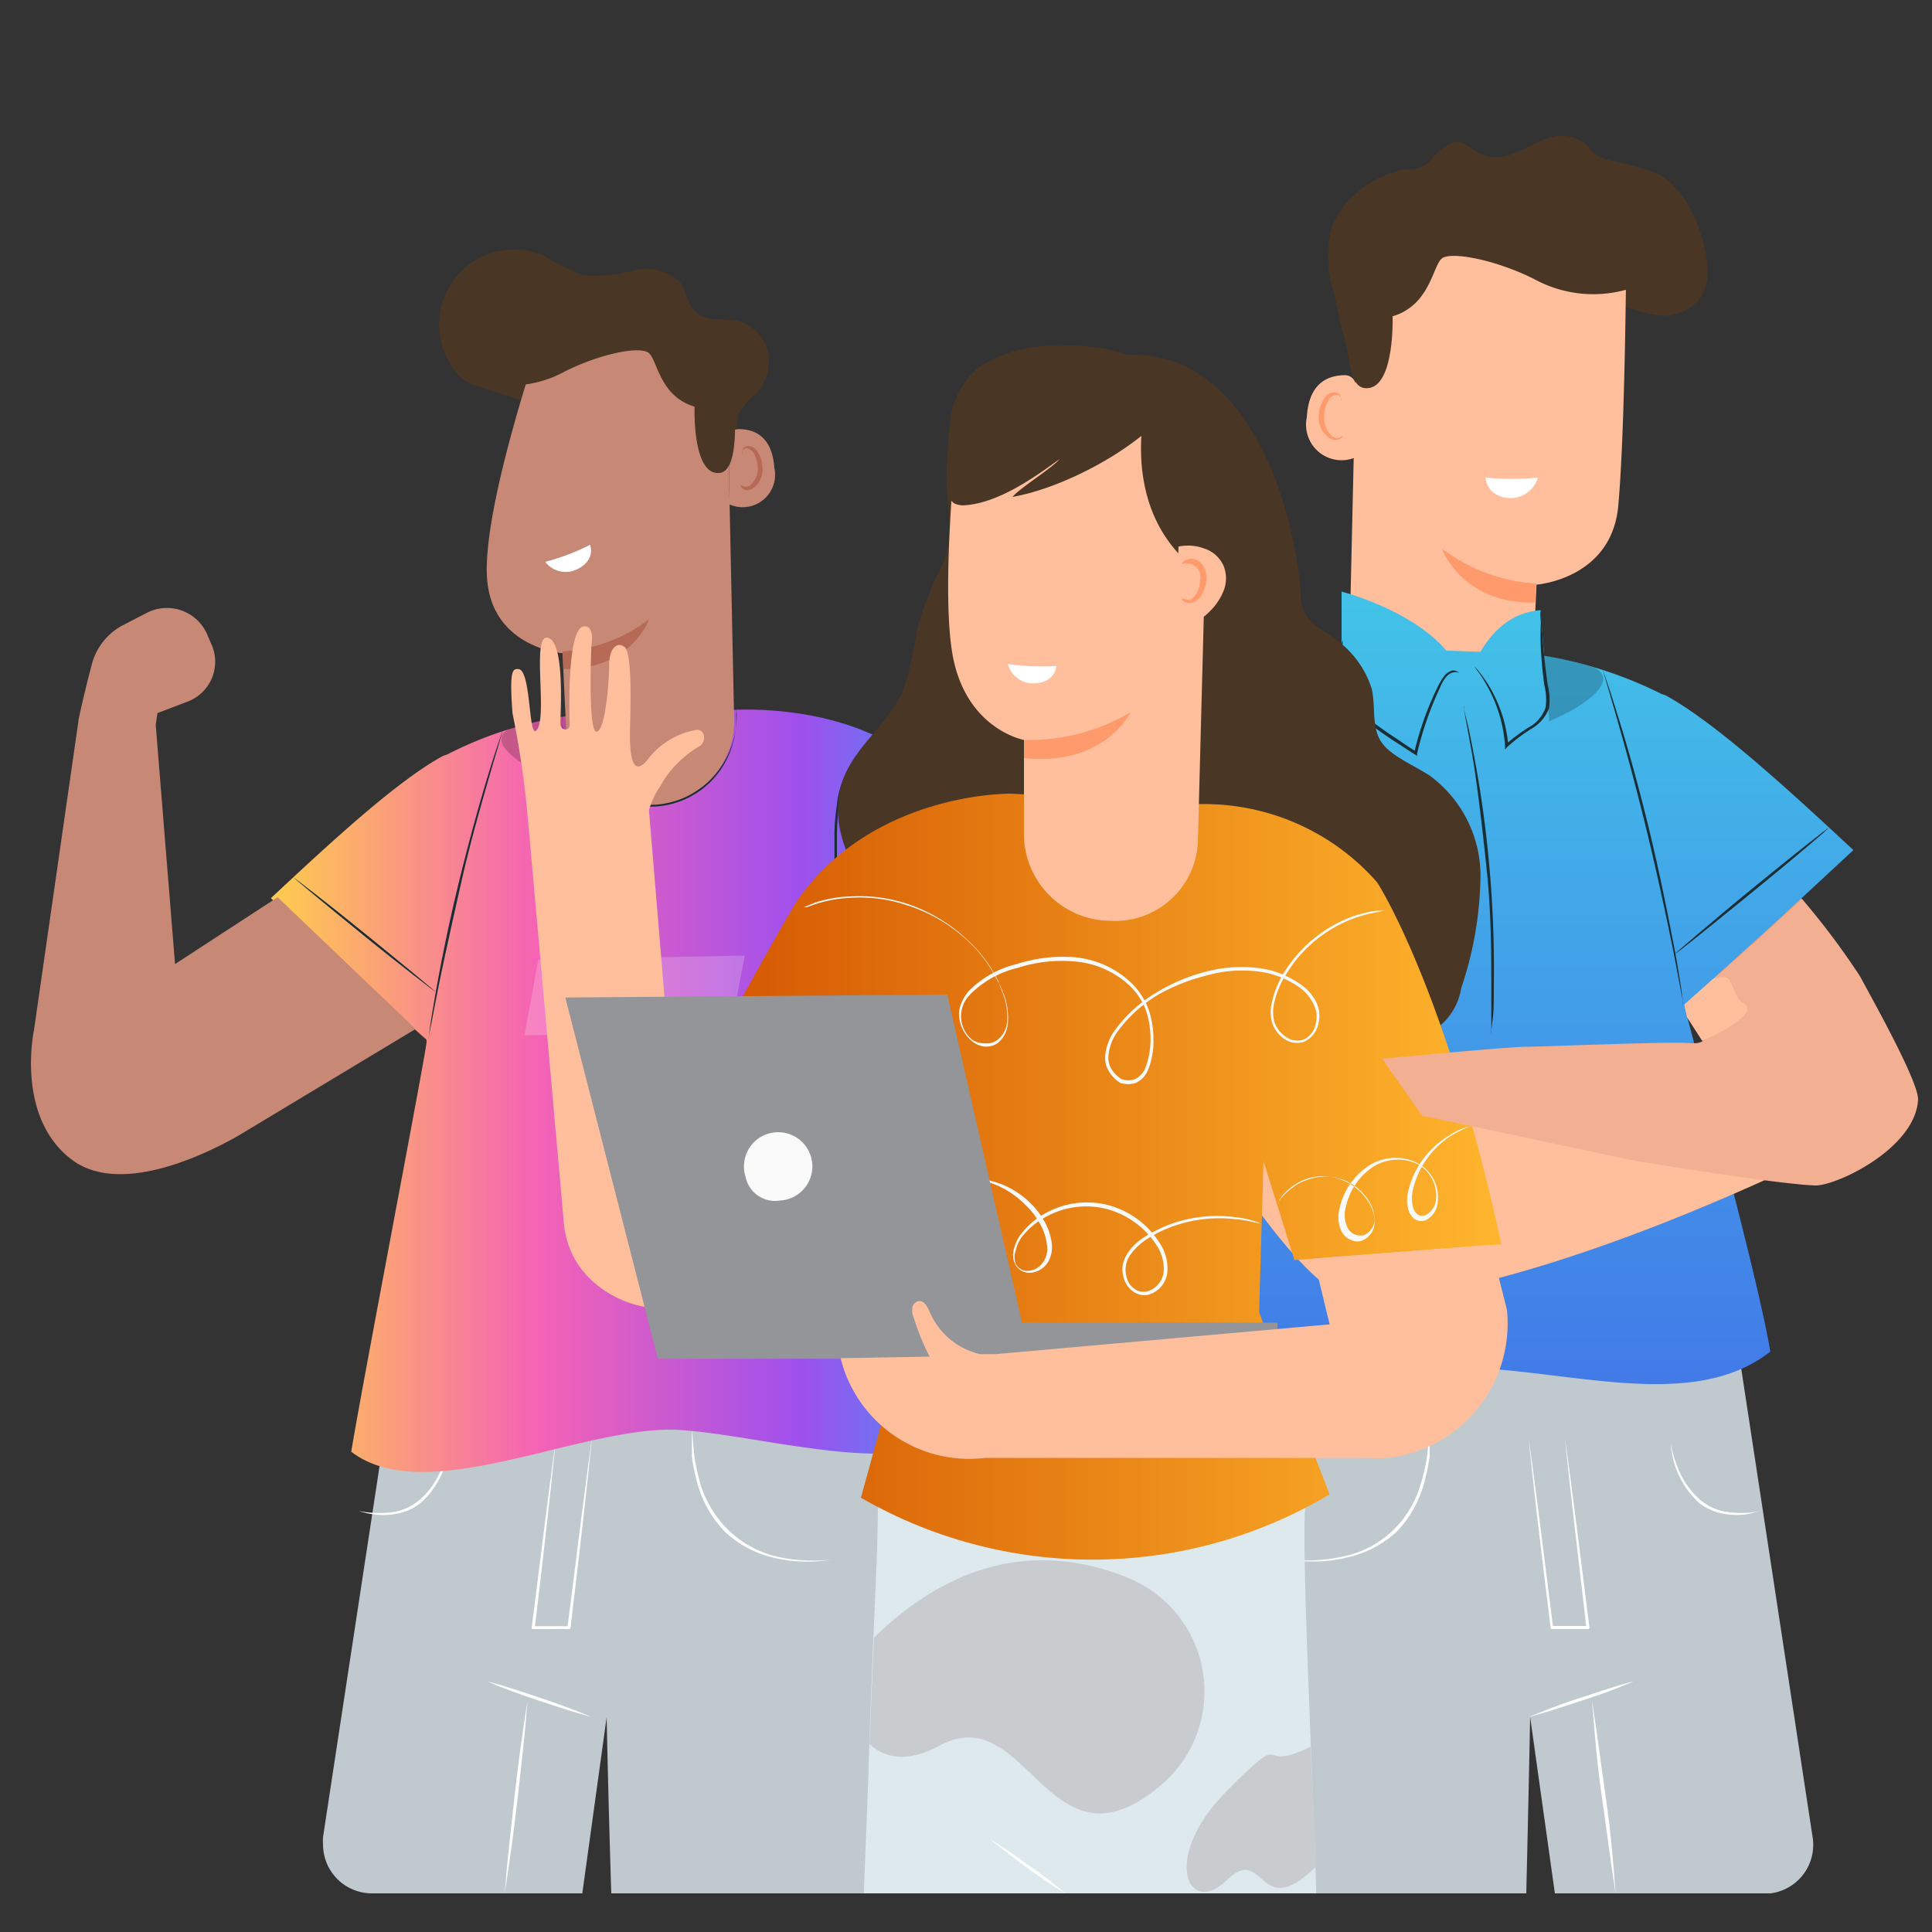 <svg id="Layer_1" data-name="Layer 1" xmlns="http://www.w3.org/2000/svg" xmlns:xlink="http://www.w3.org/1999/xlink" viewBox="0 0 100 100"><rect x="0" y="0" width="100" height="100" fill="#333333" stroke="none"/><defs><style>.cls-1{fill:#c0cace;}.cls-14,.cls-2{fill:#fff;}.cls-3{fill:#ff9a6c;}.cls-4{fill:#4a3625;}.cls-5{fill:#ffbf9d;}.cls-6{fill:url(#linear-gradient);}.cls-7{fill:#1a2e35;}.cls-14,.cls-8,.cls-9{opacity:0.2;}.cls-14,.cls-8{isolation:isolate;}.cls-10{fill:url(#linear-gradient-2);}.cls-11{fill:#4279e8;}.cls-12{fill:#c78976;}.cls-13{fill:url(#linear-gradient-3);}.cls-15{fill:#b66955;}.cls-16{fill:#dde9ed;}.cls-17{fill:#c8ccce;}.cls-18{fill:url(#linear-gradient-4);}.cls-19{fill:#fafafa;}.cls-20{fill:#939598;}.cls-21{fill:#f2af91;}</style><linearGradient id="linear-gradient" x1="77.44" y1="72.43" x2="77.44" y2="31.2" gradientUnits="userSpaceOnUse"><stop offset="0" stop-color="#4279e8"/><stop offset="1" stop-color="#42c2e8"/></linearGradient><linearGradient id="linear-gradient-2" x1="74.82" y1="72.43" x2="74.82" y2="31.2" xlink:href="#linear-gradient"/><linearGradient id="linear-gradient-3" x1="14.02" y1="56.45" x2="54.38" y2="56.45" gradientUnits="userSpaceOnUse"><stop offset="0" stop-color="#ffcd4c"/><stop offset="0.34" stop-color="#f563b4"/><stop offset="0.68" stop-color="#9e50ed"/><stop offset="0.99" stop-color="#1aafff"/></linearGradient><linearGradient id="linear-gradient-4" x1="35.73" y1="60.9" x2="77.75" y2="60.9" gradientUnits="userSpaceOnUse"><stop offset="0" stop-color="#d35400"/><stop offset="1" stop-color="#ffb62d"/></linearGradient></defs><path class="cls-1" d="M91.35,98H80.48L79.2,88.87S79.12,93,79,98H64.46l.48-26.61h0V70H90l.13.87,3.69,24.22A2.53,2.53,0,0,1,91.64,98Z"/><path class="cls-2" d="M66.77,80.73a8.86,8.86,0,0,0,2.86-.19,5.24,5.24,0,0,0,2.48-1.34,5.41,5.41,0,0,0,1.43-2.4,11.41,11.41,0,0,0,.33-1.43L74,73.94l0,1.43a11.34,11.34,0,0,1-.3,1.43,5.71,5.71,0,0,1-1.43,2.5,5.57,5.57,0,0,1-2.56,1.32A7.6,7.6,0,0,1,66.77,80.73Z"/><path class="cls-2" d="M79.12,74.43c.46,3.27.85,6.53,1.27,9.81l-.08-.08h1.88l-.08.09c-.37-3.27-.78-6.54-1.11-9.82.46,3.27.85,6.53,1.27,9.81a.08.08,0,0,1-.07.08H80.34s-.07,0-.08-.06h0C79.86,81,79.45,77.71,79.12,74.43Z"/><path class="cls-2" d="M86.48,74.75A6.7,6.7,0,0,0,87,76.33a4.27,4.27,0,0,0,1,1.3,2.77,2.77,0,0,0,1.49.64,4.93,4.93,0,0,0,1.67-.07c-.28.06-.55.15-.83.19a4,4,0,0,1-.85,0,2.87,2.87,0,0,1-1.58-.64A4.57,4.57,0,0,1,86.48,74.75Z"/><path class="cls-2" d="M79.13,88.87c.89-.37,1.79-.71,2.7-1s1.81-.61,2.74-.85a27.28,27.28,0,0,1-2.69,1C81,88.31,80.05,88.63,79.13,88.87Z"/><path class="cls-2" d="M83.62,98c-.26-1.67-.47-3.34-.71-5s-.38-3.34-.51-5c.26,1.67.47,3.34.71,5S83.51,96.31,83.62,98Z"/><path class="cls-1" d="M31.64,98c-.16-5-.24-9.12-.24-9.12L30.14,98H19.25a2.53,2.53,0,0,1-2.53-2.53,2.34,2.34,0,0,1,0-.38l2.92-19.17.9-5.92H45.65v.31l.08,4.84L46.16,98Z"/><path class="cls-2" d="M43,80.73a7.44,7.44,0,0,1-2.86-.08,5.55,5.55,0,0,1-2.57-1.32,5.77,5.77,0,0,1-1.46-2.5,11.72,11.72,0,0,1-.3-1.43l0-1.43.13,1.43a14.05,14.05,0,0,0,.32,1.43,5.61,5.61,0,0,0,1.48,2.4,5.35,5.35,0,0,0,2.47,1.34A8.74,8.74,0,0,0,43,80.73Z"/><path class="cls-2" d="M30.64,74.43c-.33,3.28-.72,6.55-1.11,9.82a.07.07,0,0,1-.07.07H27.6a.07.07,0,0,1-.08-.08h0c.42-3.27.81-6.54,1.26-9.8-.33,3.28-.71,6.54-1.1,9.82l-.08-.09h1.85l-.08.07C29.79,81,30.18,77.7,30.64,74.43Z"/><path class="cls-2" d="M23.25,74.75a4.49,4.49,0,0,1-1.43,3,2.74,2.74,0,0,1-1.57.64,3,3,0,0,1-.85,0,4.54,4.54,0,0,1-.83-.18,5.45,5.45,0,0,0,1.66.07,2.75,2.75,0,0,0,1.48-.64,4,4,0,0,0,1-1.31A6,6,0,0,0,23.25,74.75Z"/><path class="cls-2" d="M30.62,88.87c-.92-.24-1.83-.55-2.74-.85s-1.81-.62-2.68-1c.92.24,1.83.55,2.73.85S29.74,88.5,30.62,88.87Z"/><path class="cls-2" d="M27.31,88c-.13,1.68-.32,3.35-.51,5s-.41,3.34-.68,5c.13-1.68.33-3.35.51-5S27.05,89.61,27.31,88Z"/><path class="cls-3" d="M96.27,51.1l-4.19-6.37-7,4.43L91.43,59A25.55,25.55,0,0,0,96.27,51.1Z"/><path class="cls-4" d="M79.84,14a1.59,1.59,0,0,0,.77.58,5.74,5.74,0,0,0,.82.1,8,8,0,0,1,2,.83,6.31,6.31,0,0,0,2.42.81,2.39,2.39,0,0,0,2.23-1,2.73,2.73,0,0,0,.28-1.59c-.1-1.6-1.11-4.18-2.76-4.81a15.07,15.07,0,0,0-2-.56A2.7,2.7,0,0,1,82.59,8c-.25-.19-.43-.48-.71-.67a2,2,0,0,0-1.8-.16c-.59.19-1.13.53-1.7.77a2.26,2.26,0,0,1-1.82,0c-.34-.18-.63-.51-1-.58-.55-.08-1,.38-1.39.79a1.82,1.82,0,0,1-1,.64c-.37,0-.55-.06-.92.09A5.28,5.28,0,0,0,69,11.55,5.86,5.86,0,0,0,69,15c.13.57.28,1.13.37,1.71a17.48,17.48,0,0,1,.44,1.87c.19,0,0-.32.21-.37,2.05-.54,4.13-1,6.17-1.57a7.84,7.84,0,0,0,3.52-1.8,2.58,2.58,0,0,0,.65-1A1.47,1.47,0,0,0,79.84,14Z"/><path class="cls-5" d="M74.57,38.85h0a4.73,4.73,0,0,0,4.76-4.48c.11-2.09.2-4.11.2-4.11s3.88-.28,4.23-4.07.41-12.57.41-12.57h0a13.46,13.46,0,0,0-13.52.58l-.37.24-.45,19.64a4.73,4.73,0,0,0,4.69,4.77Z"/><path class="cls-2" d="M76.9,24.72a13.54,13.54,0,0,0,2.7,0,1.48,1.48,0,0,1-1.49,1.06C76.89,25.67,76.9,24.72,76.9,24.72Z"/><path class="cls-3" d="M79.53,30.21a9.06,9.06,0,0,1-4.89-1.81s1,2.86,4.81,2.79Z"/><path class="cls-5" d="M70.18,20a.57.57,0,0,0-.54-.58c-.71,0-1.89.23-2,2.18a1.84,1.84,0,0,0,2.53,2.07C70.14,23.6,70.17,21.14,70.18,20Z"/><path class="cls-3" d="M69.53,22.57a.29.29,0,0,0-.14.06.48.48,0,0,1-.37,0,1.25,1.25,0,0,1-.48-1.13,1.64,1.64,0,0,1,.19-.72.57.57,0,0,1,.4-.34.23.23,0,0,1,.27.16v.13a.14.14,0,0,0,0-.15.3.3,0,0,0-.1-.19.34.34,0,0,0-.26-.08.64.64,0,0,0-.54.39,1.7,1.7,0,0,0-.24.76,1.28,1.28,0,0,0,.63,1.26.53.53,0,0,0,.46,0C69.52,22.64,69.53,22.57,69.53,22.57Z"/><path class="cls-4" d="M84.71,14.82a6.37,6.37,0,0,1-5.31-.38c-2-1-4.28-1.43-4.76-1.07s-.61,2.43-2.56,3c0,0,.13,3.86-1.43,3.72S70.08,14,70.08,14l3.76-1.85L78,11.37l3.87.54,3,.83Z"/><path class="cls-6" d="M58.9,37.19C62.93,33.05,70,33.5,70,33.5l9.21.33A21.51,21.51,0,0,1,86,35.92l.23.08v0c2.57,1.42,6.22,4.76,9.7,8l-4.16,3.86L87.2,52a.14.14,0,0,1,0,.09c0,.24,3.72,13.58,4.43,17.87-4,3.14-10.35.94-15.87.83-3.52-.07-8.64,1.7-11.6.24l-.32-11c-.32-3.57-.56-8-.56-8Z"/><path class="cls-7" d="M82.91,34.55a.37.37,0,0,0,.07.17l.17.5c.15.42.35,1.05.59,1.83.49,1.55,1.1,3.72,1.68,6.14s1,4.62,1.31,6.22c.14.8.24,1.43.31,1.9l.07.52a.6.6,0,0,1,0,.19,1.21,1.21,0,0,1,0-.18l-.1-.51c-.09-.47-.21-1.12-.36-1.9-.32-1.59-.78-3.79-1.36-6.2s-1.18-4.58-1.63-6.15c-.22-.76-.4-1.39-.54-1.85l-.14-.5A.55.55,0,0,1,82.91,34.55Z"/><path class="cls-7" d="M86.7,49.36s1.74-1.52,3.94-3.32,4-3.22,4-3.18-1.73,1.52-3.92,3.3S86.74,49.4,86.7,49.36Z"/><path class="cls-8" d="M64.22,42.88,60.61,54.74l1.34.71,1.32-3.36S64.64,45,64.22,42.88Z"/><g class="cls-9"><path d="M82.53,34.56c1.94,1-2.93,3.49-5.13,3.42L79,33.76A22.79,22.79,0,0,1,82.53,34.56Z"/></g><path class="cls-10" d="M69.44,33.76V30.62s6.13,1.58,6.36,5.25c0,0,.78-4.06,3.94-4.29l.45,5.72-3.68,3.21H72.78l-3-2.56L69.44,34Z"/><path class="cls-7" d="M77.19,53.49a.54.54,0,0,1,0-.18V51c0-1.55,0-3.7-.24-6s-.5-4.49-.76-6c-.14-.76-.25-1.38-.33-1.8l-.09-.5a.48.48,0,0,1,0-.17s0,.11,0,.17l.12.48c.11.42.23,1,.38,1.8a58.07,58.07,0,0,1,.83,6A58.71,58.71,0,0,1,77.32,51c0,.77,0,1.43-.07,1.83l-.06.5A.54.54,0,0,1,77.19,53.49Z"/><path class="cls-7" d="M75.52,34.82a.59.59,0,0,0-.37,0,.7.7,0,0,0-.33.26,2.22,2.22,0,0,0-.29.52A17.2,17.2,0,0,0,73.35,39v.12l-.1-.06c-.36-.22-.71-.47-1.12-.72a24.32,24.32,0,0,1-2-1.48,2.4,2.4,0,0,1-.67-.88,2.58,2.58,0,0,1-.21-1,5.74,5.74,0,0,1,.13-1.37,2,2,0,0,1,.13-.48,4.53,4.53,0,0,1-.06.5A6.76,6.76,0,0,0,69.35,35a3,3,0,0,0,.22.88,2.63,2.63,0,0,0,.65.83c.58.48,1.26,1,2,1.48.38.25.71.5,1.11.72l-.12,0a16,16,0,0,1,1.23-3.41,3.46,3.46,0,0,1,.32-.52.86.86,0,0,1,.39-.27A.45.45,0,0,1,75.52,34.82Z"/><path class="cls-7" d="M79.74,31.62a2.72,2.72,0,0,1,.05.49l.09,1.34c.05.57.12,1.23.23,2a3.23,3.23,0,0,1,.07,1.2,2.07,2.07,0,0,1-.8,1,8.92,8.92,0,0,0-1.35,1l-.13.15v-.2A7.35,7.35,0,0,0,77,35.55a7,7,0,0,0-.71-1.07,1.75,1.75,0,0,1,.23.24,6.88,6.88,0,0,1,.55.78,7.13,7.13,0,0,1,1,3.1l-.15-.05a8.73,8.73,0,0,1,1.37-1,1.87,1.87,0,0,0,.71-.93,3.08,3.08,0,0,0-.06-1.13c-.11-.71-.16-1.42-.19-2s0-1,0-1.35A2.68,2.68,0,0,1,79.74,31.62Z"/><path class="cls-5" d="M73.61,57.77,91.23,55l3.36,4.54s-14.29,7.28-24,7.83c-2.81.15-7.8-7.81-11.13-13.79A8.16,8.16,0,0,1,61.75,43L63.22,42s9.89,15.52,10.47,15.79Z"/><path class="cls-11" d="M61.59,35.28S51.39,38.91,59,56.07l11.77-7.15-1.67-4Z"/><path class="cls-7" d="M60.81,35.58h.32a4.71,4.71,0,0,1,.91.11,4.93,4.93,0,0,1,1.33.58,6.64,6.64,0,0,1,1.48,1.21,18.27,18.27,0,0,1,2.77,4.14c.86,1.67,1.66,3.57,2.49,5.57.25.59.49,1.19.72,1.74V49h-.07c-3.41,1.86-6.37,3.58-8.47,4.91-1,.65-1.88,1.18-2.46,1.56l-.65.42a1.58,1.58,0,0,1-.24.15,1,1,0,0,1,.21-.17l.65-.45c.56-.39,1.38-1,2.43-1.61,2.08-1.33,5-3.1,8.44-5l0,.11c-.22-.56-.47-1.14-.71-1.74-.83-2-1.62-3.9-2.47-5.56a18.13,18.13,0,0,0-2.69-4.08,7,7,0,0,0-1.43-1.22A5.16,5.16,0,0,0,62,35.78,7.5,7.5,0,0,0,60.81,35.58Z"/><path class="cls-12" d="M52.57,51.33,45.9,55.45l2.45,5.88a21.37,21.37,0,0,0,5.25-7.56Z"/><path class="cls-13" d="M54.38,51.46c-.86-2.06-3.82-8.87-6.3-11.43-3.7-3.79-10.2-3.28-10.2-3.28l-8.47.3a19.94,19.94,0,0,0-6.26,2l-.21.07v0c-2.37,1.29-5.71,4.37-8.92,7.37l3.83,3.57,4.23,3.76a.11.11,0,0,0,0,.08c.05.22-3.25,17.31-3.9,21.24C21.9,78,29.43,74.11,34.51,74c3.23-.05,10.72,2.15,13.45.8L45.9,61.3c.3-3.3-1.84-7.46-1.84-7.46l1.22,3.08,8.84-4.59A8.7,8.7,0,0,0,54.38,51.46Z"/><path class="cls-7" d="M38.1,36.42v.16a2.28,2.28,0,0,1,0,.44,4.32,4.32,0,0,1-.22,1.63,4.42,4.42,0,0,1-4.1,3.1A4.49,4.49,0,0,1,31,40.94a4.54,4.54,0,0,1-1.9-3.49,3.38,3.38,0,0,1,0-.45.38.38,0,0,1,0-.15v.6A4.56,4.56,0,0,0,29.59,39a4.61,4.61,0,0,0,1.51,1.82,4.57,4.57,0,0,0,5.44-.25A4.66,4.66,0,0,0,38.13,37C38.12,36.64,38.08,36.43,38.1,36.42Z"/><path class="cls-7" d="M46.16,38.3a4.34,4.34,0,0,0-.6.14,2.94,2.94,0,0,0-1.31,1,4.55,4.55,0,0,0-.83,2.3,13.76,13.76,0,0,0-.1,1.47c0,.52,0,1.06,0,1.6a51.79,51.79,0,0,0,.25,5.57c.06.72.13,1.29.17,1.69l.06.46a.43.43,0,0,1,0,.16.46.46,0,0,0,0-.15l-.08-.46c-.06-.4-.15-1-.23-1.68a47.48,47.48,0,0,1-.3-5.59c0-.55,0-1.08,0-1.6s.05-1,.12-1.48a4.66,4.66,0,0,1,.88-2.36,2.86,2.86,0,0,1,1.38-1A1.68,1.68,0,0,1,46.16,38.3Z"/><path class="cls-7" d="M26,37.71a.49.49,0,0,1,0,.17l-.13.46c-.12.42-.3,1-.5,1.7-.41,1.43-1,3.43-1.5,5.65s-.95,4.24-1.24,5.72c-.14.71-.25,1.3-.34,1.74l-.09.47c0,.11,0,.17,0,.16a.49.49,0,0,1,0-.17l.06-.47c.06-.42.16-1,.29-1.76.26-1.47.66-3.5,1.2-5.71s1.1-4.21,1.54-5.64c.22-.72.41-1.3.55-1.69l.15-.46A1.09,1.09,0,0,1,26,37.71Z"/><path class="cls-7" d="M54.21,50.05a2.7,2.7,0,0,1-.34.25l-1,.66c-.83.53-2,1.25-3.31,2s-2.52,1.43-3.41,1.84l-1.05.52-.4.17a1.45,1.45,0,0,1,.38-.22l1-.53c.88-.48,2.08-1.13,3.39-1.88s2.48-1.43,3.32-2l1-.61A3.32,3.32,0,0,1,54.21,50.05Z"/><path class="cls-7" d="M22.52,51.33s-1.69-1.28-3.72-2.93-3.65-3-3.63-3,1.7,1.28,3.73,2.93S22.54,51.3,22.52,51.33Z"/><path class="cls-8" d="M43.19,45.37l3.32,10.91-1.23.64-1.22-3.08S42.81,47.36,43.19,45.37Z"/><g class="cls-9"><path d="M26.36,37.72c-1.79.94,2.7,3.21,4.72,3.15L29.61,37A20.07,20.07,0,0,0,26.36,37.72Z"/></g><polygon class="cls-14" points="37.77 53.54 27.15 53.58 27.86 49.67 38.55 49.46 37.77 53.54"/><path class="cls-4" d="M36.75,23.84a.82.82,0,0,0,.26.83.83.83,0,0,0,.87,0,1.44,1.44,0,0,0,.45-1.56,2.9,2.9,0,0,1-.1-1.7,4,4,0,0,1,.88-1,2.51,2.51,0,0,0,.65-2.14,2.12,2.12,0,0,0-1.48-1.63c-.76-.2-1.7.06-2.27-.49-.42-.38-.46-1-.79-1.51A2.54,2.54,0,0,0,32.8,14a7.35,7.35,0,0,1-2.64.24,11.79,11.79,0,0,1-2-1,3.88,3.88,0,0,0-4.95,5.43,2.38,2.38,0,0,0,1.23,1.23Z"/><path class="cls-12" d="M33.67,41.66h0a4.34,4.34,0,0,1-4.37-4.08c-.1-1.92-.18-3.77-.18-3.77s-3.57-.26-3.9-3.75,2.63-12.15,2.63-12.15l-3,.57A12.37,12.37,0,0,1,37.28,19l.34.21L38,37.3a4.35,4.35,0,0,1-4.35,4.36Z"/><path class="cls-2" d="M30.54,28.2a11.42,11.42,0,0,1-2.32.88,1.33,1.33,0,0,0,1.62.4C30.87,29,30.54,28.2,30.54,28.2Z"/><path class="cls-15" d="M29.12,33.72a8.27,8.27,0,0,0,4.47-1.66s-.89,2.6-4.43,2.57Z"/><path class="cls-12" d="M37.71,22.76a.54.54,0,0,1,.5-.55c.66,0,1.74.21,1.87,2a1.68,1.68,0,0,1-2.32,1.9C37.75,26.05,37.73,23.76,37.71,22.76Z"/><path class="cls-15" d="M38.31,25.1a.25.25,0,0,1,.13.06.5.5,0,0,0,.34,0,1.13,1.13,0,0,0,.44-1,1.56,1.56,0,0,0-.17-.63.52.52,0,0,0-.37-.32.24.24,0,0,0-.26.14v.13s-.06,0,0-.14a.38.38,0,0,1,.08-.17.33.33,0,0,1,.25-.08.61.61,0,0,1,.5.36,1.5,1.5,0,0,1,.21.71,1.15,1.15,0,0,1-.57,1.16.45.45,0,0,1-.42,0C38.33,25.17,38.3,25.11,38.31,25.1Z"/><path class="cls-4" d="M24.36,19.58a5.85,5.85,0,0,0,4.87-.35c1.81-.91,3.91-1.35,4.36-.95s.56,2.23,2.36,2.77c0,0-.13,3.57,1.29,3.43s.53-5.63.53-5.63L34.3,17.12l-3.78-.72L27,16.9l-2.76.76Z"/><path class="cls-12" d="M14.37,46.44,9.06,49.9l-1-12.38h0l.09-.61,1.52-.58A2.21,2.21,0,0,0,11,33.48h0l-.25-.58a2.27,2.27,0,0,0-3-1.25l-.17.08-1.14.59a3.21,3.21,0,0,0-1.67,2c-.41,1.53-.77,3.19-.71,3h0L1.76,53.31s-1,4.61,2.06,6.79c2.37,1.65,6.37-.1,8.49-1.3l9.2-5.54Z"/><path class="cls-16" d="M68.13,98H44.71c.13-3.37.24-5.94.25-6.59.23-7.4.46-10.3.48-13.4v-.33H67.55a1.53,1.53,0,0,1,0,.42C67.37,80.75,68,92.92,68.13,98Z"/><path class="cls-17" d="M45,90.27c.78.71,1.93,1,3.64.08,4.58-2.46,5.62,7,11.44,2.06h0a6.35,6.35,0,0,0-1.67-10.73c-3.67-1.5-8.35-1.61-13.17,3.08"/><path class="cls-17" d="M67.84,90.41c-3,1.47-.92-1.15-4.35,2.3s-2,6.56,0,4.61,1.61,2.29,4.64-.72"/><path class="cls-2" d="M55.14,98c-.71-.41-1.35-.87-2-1.34s-1.3-1-1.92-1.47c.71.41,1.36.88,2,1.34A22.69,22.69,0,0,1,55.14,98Z"/><path class="cls-7" d="M65.19,26.15a8.65,8.65,0,0,0,1,4.11A17,17,0,0,1,67.45,33c.23,1,.1,2,.28,2.9.28,1.57,1.32,2.86,2.09,4.25s1.31,3.13.53,4.52l-7.95-1-.56-9.88Z"/><path class="cls-4" d="M49.37,22.76c-1,2.19.4,4.37-.63,6.56a16.49,16.49,0,0,0-1.29,3.34,18.8,18.8,0,0,1-.72,3.14C46,37.38,44.5,38.45,43.78,40c-1.06,2.31.07,5.21,2.1,6.75a10.73,10.73,0,0,0,7.27,1.74,10,10,0,0,0,4.43-1.21,5.13,5.13,0,0,0,2.55-3.67Z"/><path class="cls-4" d="M61.16,18.88c5.12,2.26,6.14,10.67,6.16,11.8C67.32,32,68,32.31,69,33a5,5,0,0,1,2,2.65c.2.87,0,1.82.41,2.61s1.66,1.29,2.57,1.87a6.44,6.44,0,0,1,2.65,5.14,18.66,18.66,0,0,1-1,5.88,3.18,3.18,0,0,1-1.17,2,3.39,3.39,0,0,1-1.83.3l-9.72-.22a20.69,20.69,0,0,1-7.31-1,9.23,9.23,0,0,1-4.5-3.77,7.48,7.48,0,0,1-.8-5.68c.4-1.43,1.28-2.77,1.54-4.29.32-1.84-1.23-2.63-1.79-4.41s-1-6.09-.25-7.8Z"/><path class="cls-18" d="M67,65.22l-1.6-5.12-.23,7.82,3.65,9.43a24,24,0,0,1-24.26.17L47,68.67l-1.17-10-3.25,4.64-6.89-6.69s5.07-9.37,5.72-10.22c4-5.45,10.94-5.32,10.94-5.32l9.8.54a11.91,11.91,0,0,1,9.13,4.05s3.53,5.4,6.43,18.73Z"/><path class="cls-19" d="M71.91,47.14h-.13a1.23,1.23,0,0,0-.42.06,6.84,6.84,0,0,0-3.69,1.85,6,6,0,0,0-1,1.23,4.64,4.64,0,0,0-.72,1.64,2.13,2.13,0,0,0,0,.94,1.53,1.53,0,0,0,.57.78,1,1,0,0,0,1,.15A1.15,1.15,0,0,0,68.1,53,1.41,1.41,0,0,0,68,52a2.31,2.31,0,0,0-.71-.87A4.7,4.7,0,0,0,65,50.27a6.81,6.81,0,0,0-2.58.23,9.94,9.94,0,0,0-2.5,1,7.19,7.19,0,0,0-2.07,1.89,2.46,2.46,0,0,0-.48,1.31,1.13,1.13,0,0,0,.17.65,1.7,1.7,0,0,0,.5.5h0a1,1,0,0,0,.72,0,1.1,1.1,0,0,0,.5-.52,4.06,4.06,0,0,0,.29-1.58,4.56,4.56,0,0,0-.27-1.55A3.51,3.51,0,0,0,58.45,51a4.71,4.71,0,0,0-2.78-1.23,7.41,7.41,0,0,0-3,.33,5.07,5.07,0,0,0-2.46,1.38,1.58,1.58,0,0,0,0,2.24l.13.11A1.13,1.13,0,0,0,51,54a.91.91,0,0,0,.58-.14,1.32,1.32,0,0,0,.55-1,3.22,3.22,0,0,0-.14-1.2c-.06-.19-.14-.38-.21-.56a1.89,1.89,0,0,0-.11-.27l-.14-.26a7,7,0,0,0-1.33-1.77,8.21,8.21,0,0,0-3.27-1.95A7.7,7.7,0,0,0,44,46.47a7,7,0,0,0-1.8.33l-.45.16-.15,0,.15-.06.44-.18A6.55,6.55,0,0,1,44,46.4a8,8,0,0,1,2.86.35,8.48,8.48,0,0,1,3.32,2,7.09,7.09,0,0,1,1.37,1.8l.14.26c0,.09.08.19.11.28s.16.37.22.56a3.38,3.38,0,0,1,.15,1.26A1.48,1.48,0,0,1,51.63,54a1.07,1.07,0,0,1-.67.17,1.27,1.27,0,0,1-.65-.28,1.86,1.86,0,0,1-.66-1.22,1.36,1.36,0,0,1,.1-.72,2.22,2.22,0,0,1,.37-.63,5.2,5.2,0,0,1,2.54-1.43,7.76,7.76,0,0,1,3-.34,4.89,4.89,0,0,1,2.86,1.29,3.75,3.75,0,0,1,.91,1.35,4.57,4.57,0,0,1,.27,1.63,3.84,3.84,0,0,1-.3,1.61,1.25,1.25,0,0,1-.59.61,1.21,1.21,0,0,1-.84,0h0a1.8,1.8,0,0,1-.55-.55,1.33,1.33,0,0,1-.22-.77,2.63,2.63,0,0,1,.53-1.43,7.22,7.22,0,0,1,2.15-1.93,9.39,9.39,0,0,1,2.55-1.07,7.23,7.23,0,0,1,2.58-.2,4.85,4.85,0,0,1,2.34.88,2.49,2.49,0,0,1,.79.92,1.66,1.66,0,0,1,.08,1.18,1.3,1.3,0,0,1-.72.85,1.15,1.15,0,0,1-1.06-.17,1.61,1.61,0,0,1-.61-.86,2.07,2.07,0,0,1,0-1,5.1,5.1,0,0,1,.71-1.68,8,8,0,0,1,1-1.22,7.21,7.21,0,0,1,2.15-1.43,6.07,6.07,0,0,1,1.57-.42Z"/><path class="cls-19" d="M76.07,58.31a6.6,6.6,0,0,0-.89.43,4.54,4.54,0,0,0-1.76,2,3.86,3.86,0,0,0-.28.83,1.79,1.79,0,0,0,0,.92.71.71,0,0,0,.25.38.46.46,0,0,0,.44,0,1,1,0,0,0,.5-.79,1.88,1.88,0,0,0-1-1.85,2.39,2.39,0,0,0-2.34.22,3.33,3.33,0,0,0-1.32,2,1.48,1.48,0,0,0,.09,1.11.73.73,0,0,0,.89.35.93.93,0,0,0,.5-.82,2,2,0,0,0-.3-.94,2.73,2.73,0,0,0-1.43-1.12A2.53,2.53,0,0,0,67.89,61a2.63,2.63,0,0,0-1,.48,3.19,3.19,0,0,0-.71.71v0a.59.59,0,0,1,.1-.17,2.33,2.33,0,0,1,.51-.53,2.66,2.66,0,0,1,1-.52,2.57,2.57,0,0,1,1.55.06,2.88,2.88,0,0,1,1.48,1.16,2,2,0,0,1,.33,1,1.05,1.05,0,0,1-.59,1,.75.75,0,0,1-.62,0,1,1,0,0,1-.48-.41,1.7,1.7,0,0,1-.12-1.25,3.52,3.52,0,0,1,1.43-2.14,2.56,2.56,0,0,1,2.52-.23,2,2,0,0,1,1.13,2,1.15,1.15,0,0,1-.63,1,.63.63,0,0,1-.58-.07.89.89,0,0,1-.31-.47,1.85,1.85,0,0,1,0-1,4.38,4.38,0,0,1,.3-.86,4.55,4.55,0,0,1,1.84-2A2.85,2.85,0,0,1,76.07,58.31Z"/><path class="cls-19" d="M65.22,63.31h-.08l-.25-.05a6.08,6.08,0,0,0-1-.16,7.14,7.14,0,0,0-3.48.49,5.94,5.94,0,0,0-1,.52,3.08,3.08,0,0,0-.91.85,1.37,1.37,0,0,0-.17,1.21,1,1,0,0,0,.39.54.83.83,0,0,0,.63.14,1.2,1.2,0,0,0,.88-1,2.21,2.21,0,0,0-.39-1.43,4.42,4.42,0,0,0-2.63-1.86,4.29,4.29,0,0,0-3.17.48,3.88,3.88,0,0,0-1.16,1,1.84,1.84,0,0,0-.3.67,1,1,0,0,0,0,.72.69.69,0,0,0,.53.35,1,1,0,0,0,.62-.18,1.19,1.19,0,0,0,.46-1.15,2.77,2.77,0,0,0-.4-1.17,3.72,3.72,0,0,0-.71-.91,4.67,4.67,0,0,0-1.68-1.1A4.52,4.52,0,0,0,50,61a5,5,0,0,0-1.28.2h.07l.25-.08A4.38,4.38,0,0,1,50,61a4.4,4.4,0,0,1,3.26,1.2,4,4,0,0,1,.75.94,3,3,0,0,1,.43,1.23,1.56,1.56,0,0,1-.08.71,1.17,1.17,0,0,1-1.15.8.85.85,0,0,1-.66-.43,1.11,1.11,0,0,1-.07-.8,2.16,2.16,0,0,1,.32-.71A4,4,0,0,1,54,62.86a4.43,4.43,0,0,1,3.3-.5A4.53,4.53,0,0,1,60,64.3a2.38,2.38,0,0,1,.42,1.57,1.35,1.35,0,0,1-1,1.15,1,1,0,0,1-.81-.2,1.29,1.29,0,0,1-.43-.62,1.56,1.56,0,0,1-.07-.71,1.79,1.79,0,0,1,.27-.65,3,3,0,0,1,1-.9,8.19,8.19,0,0,1,1.07-.53A7.09,7.09,0,0,1,63.92,63,4.78,4.78,0,0,1,65.22,63.31Z"/><path class="cls-5" d="M26.82,34.63c.71,0,.51,3.92,1,3.1S27.55,33,28.3,33c1,.09.68,4.16.71,4.5s.5.34.48,0-.17-5.16.78-5.08c.53,0,.34,1,.34,1s-.19,4.43.26,4.45.66-2.57.66-3.45.42-1.23.8-.93.31,2.91.29,3.78-.13,3.25.87,2.09a4,4,0,0,1,2.63-1.59c.43.08.44.71,0,.9a5.88,5.88,0,0,0-1.21,1,5,5,0,0,0-.72,1,4.23,4.23,0,0,0-.6,1.27l1.35,16.21,1-1.24,5.67,5.48-3,3.39a5.55,5.55,0,0,1-7.82.64,4.89,4.89,0,0,1-.46-.45l-.23-.27a4.61,4.61,0,0,1-.92-2.46l-1.87-21h0a48.35,48.35,0,0,0-.78-5.31C26.35,34.64,26.55,34.62,26.82,34.63Z"/><path class="cls-5" d="M53,43.3v-5s-3.14-.57-3.74-4.68c-.58-3.93.4-12.37.4-12.37h0c4.55-1.8,9.67-1.1,12.86,2.57h0L62,43.66a4.29,4.29,0,0,1-4.55,4h0A4.5,4.5,0,0,1,53,43.3Z"/><path class="cls-3" d="M53,38.3a10.47,10.47,0,0,0,5.52-1.43S57.17,39.68,53,39.24Z"/><path class="cls-4" d="M60.75,20.86c-1.51,2.15-5.48,4.35-8.34,4.86.33-.43,2.08-1.51,2.42-1.95-1.3.95-3.14,2.25-4.86,2.38a1.09,1.09,0,0,1-.59-.1.76.76,0,0,1-.3-.64,17.14,17.14,0,0,1,.12-3.72A4.11,4.11,0,0,1,50.68,19a7.13,7.13,0,0,1,4.15-1.09,9.3,9.3,0,0,1,3.66.49,3.44,3.44,0,0,1,2.26,2.39Z"/><path class="cls-4" d="M65,30.43a22.92,22.92,0,0,0,.41-2.74c.12-2.15-.49-9.94-7.8-9.29l1.76,2.24S58,25.39,61,28.65a7.57,7.57,0,0,0,2.32,4.13s1.23,0,1.68-2.32Z"/><path class="cls-5" d="M61,28.29a2.42,2.42,0,0,1,1.33.1,1.66,1.66,0,0,1,1,.89,1.75,1.75,0,0,1,0,1.31,3.08,3.08,0,0,1-.75,1.09,2.15,2.15,0,0,1-.81.53,1,1,0,0,1-.93-.14Z"/><path class="cls-3" d="M61.17,31c-.05,0,.14.29.54.19a.89.89,0,0,0,.5-.43,1.84,1.84,0,0,0,.23-.72,1.11,1.11,0,0,0-.18-.77.73.73,0,0,0-.57-.35c-.41,0-.54.27-.5.28a.84.84,0,0,1,.47,0,.71.71,0,0,1,.45.85,1.26,1.26,0,0,1-.47,1C61.38,31.06,61.2,30.93,61.17,31Z"/><polygon class="cls-20" points="66.12 70.33 66.12 68.46 52.9 68.46 49.03 51.48 29.26 51.63 34.05 70.33 66.12 70.33"/><path class="cls-19" d="M38.59,60.91a1.56,1.56,0,0,0,1.78,1.23,1.77,1.77,0,1,0-1.86-1.68A1.63,1.63,0,0,0,38.59,60.91Z"/><path class="cls-5" d="M48.12,70.22a12.16,12.16,0,0,1-.82-2,1,1,0,0,1-.08-.5.42.42,0,0,1,.3-.37c.31-.07.5.31.62.6a3.75,3.75,0,0,0,2.59,2.14h.81l17.28-1.54L68,65.14l9.15-.71L78,67.8a7,7,0,0,1-6.18,7.66,7.86,7.86,0,0,1-1,0H51a6.86,6.86,0,0,1-7.49-5.16Z"/><path class="cls-2" d="M54.67,34.47a12.32,12.32,0,0,1-2.5-.1,1.34,1.34,0,0,0,1.34,1C54.65,35.34,54.67,34.47,54.67,34.47Z"/><path class="cls-21" d="M71.54,54.8s6.52-.62,7.42-.62,7.46-.28,8.45-.19.84-.41,1-.5S87.18,52,87.18,52l3.18-2.81,2.92-2.65a39,39,0,0,1,3,4c.26.52,3,5.33,3,6.36-.12,2.56-4.29,4.51-5.35,4.46-2.15-.09-9.35-1.29-9.35-1.29L73.61,57.75Z"/><path class="cls-5" d="M88.69,50.65s.66-.25.85.12.32.76.5,1,.75.25.14.89a7.19,7.19,0,0,1-2.08,1.2l-.78-1.21L87.18,52Z"/></svg>
